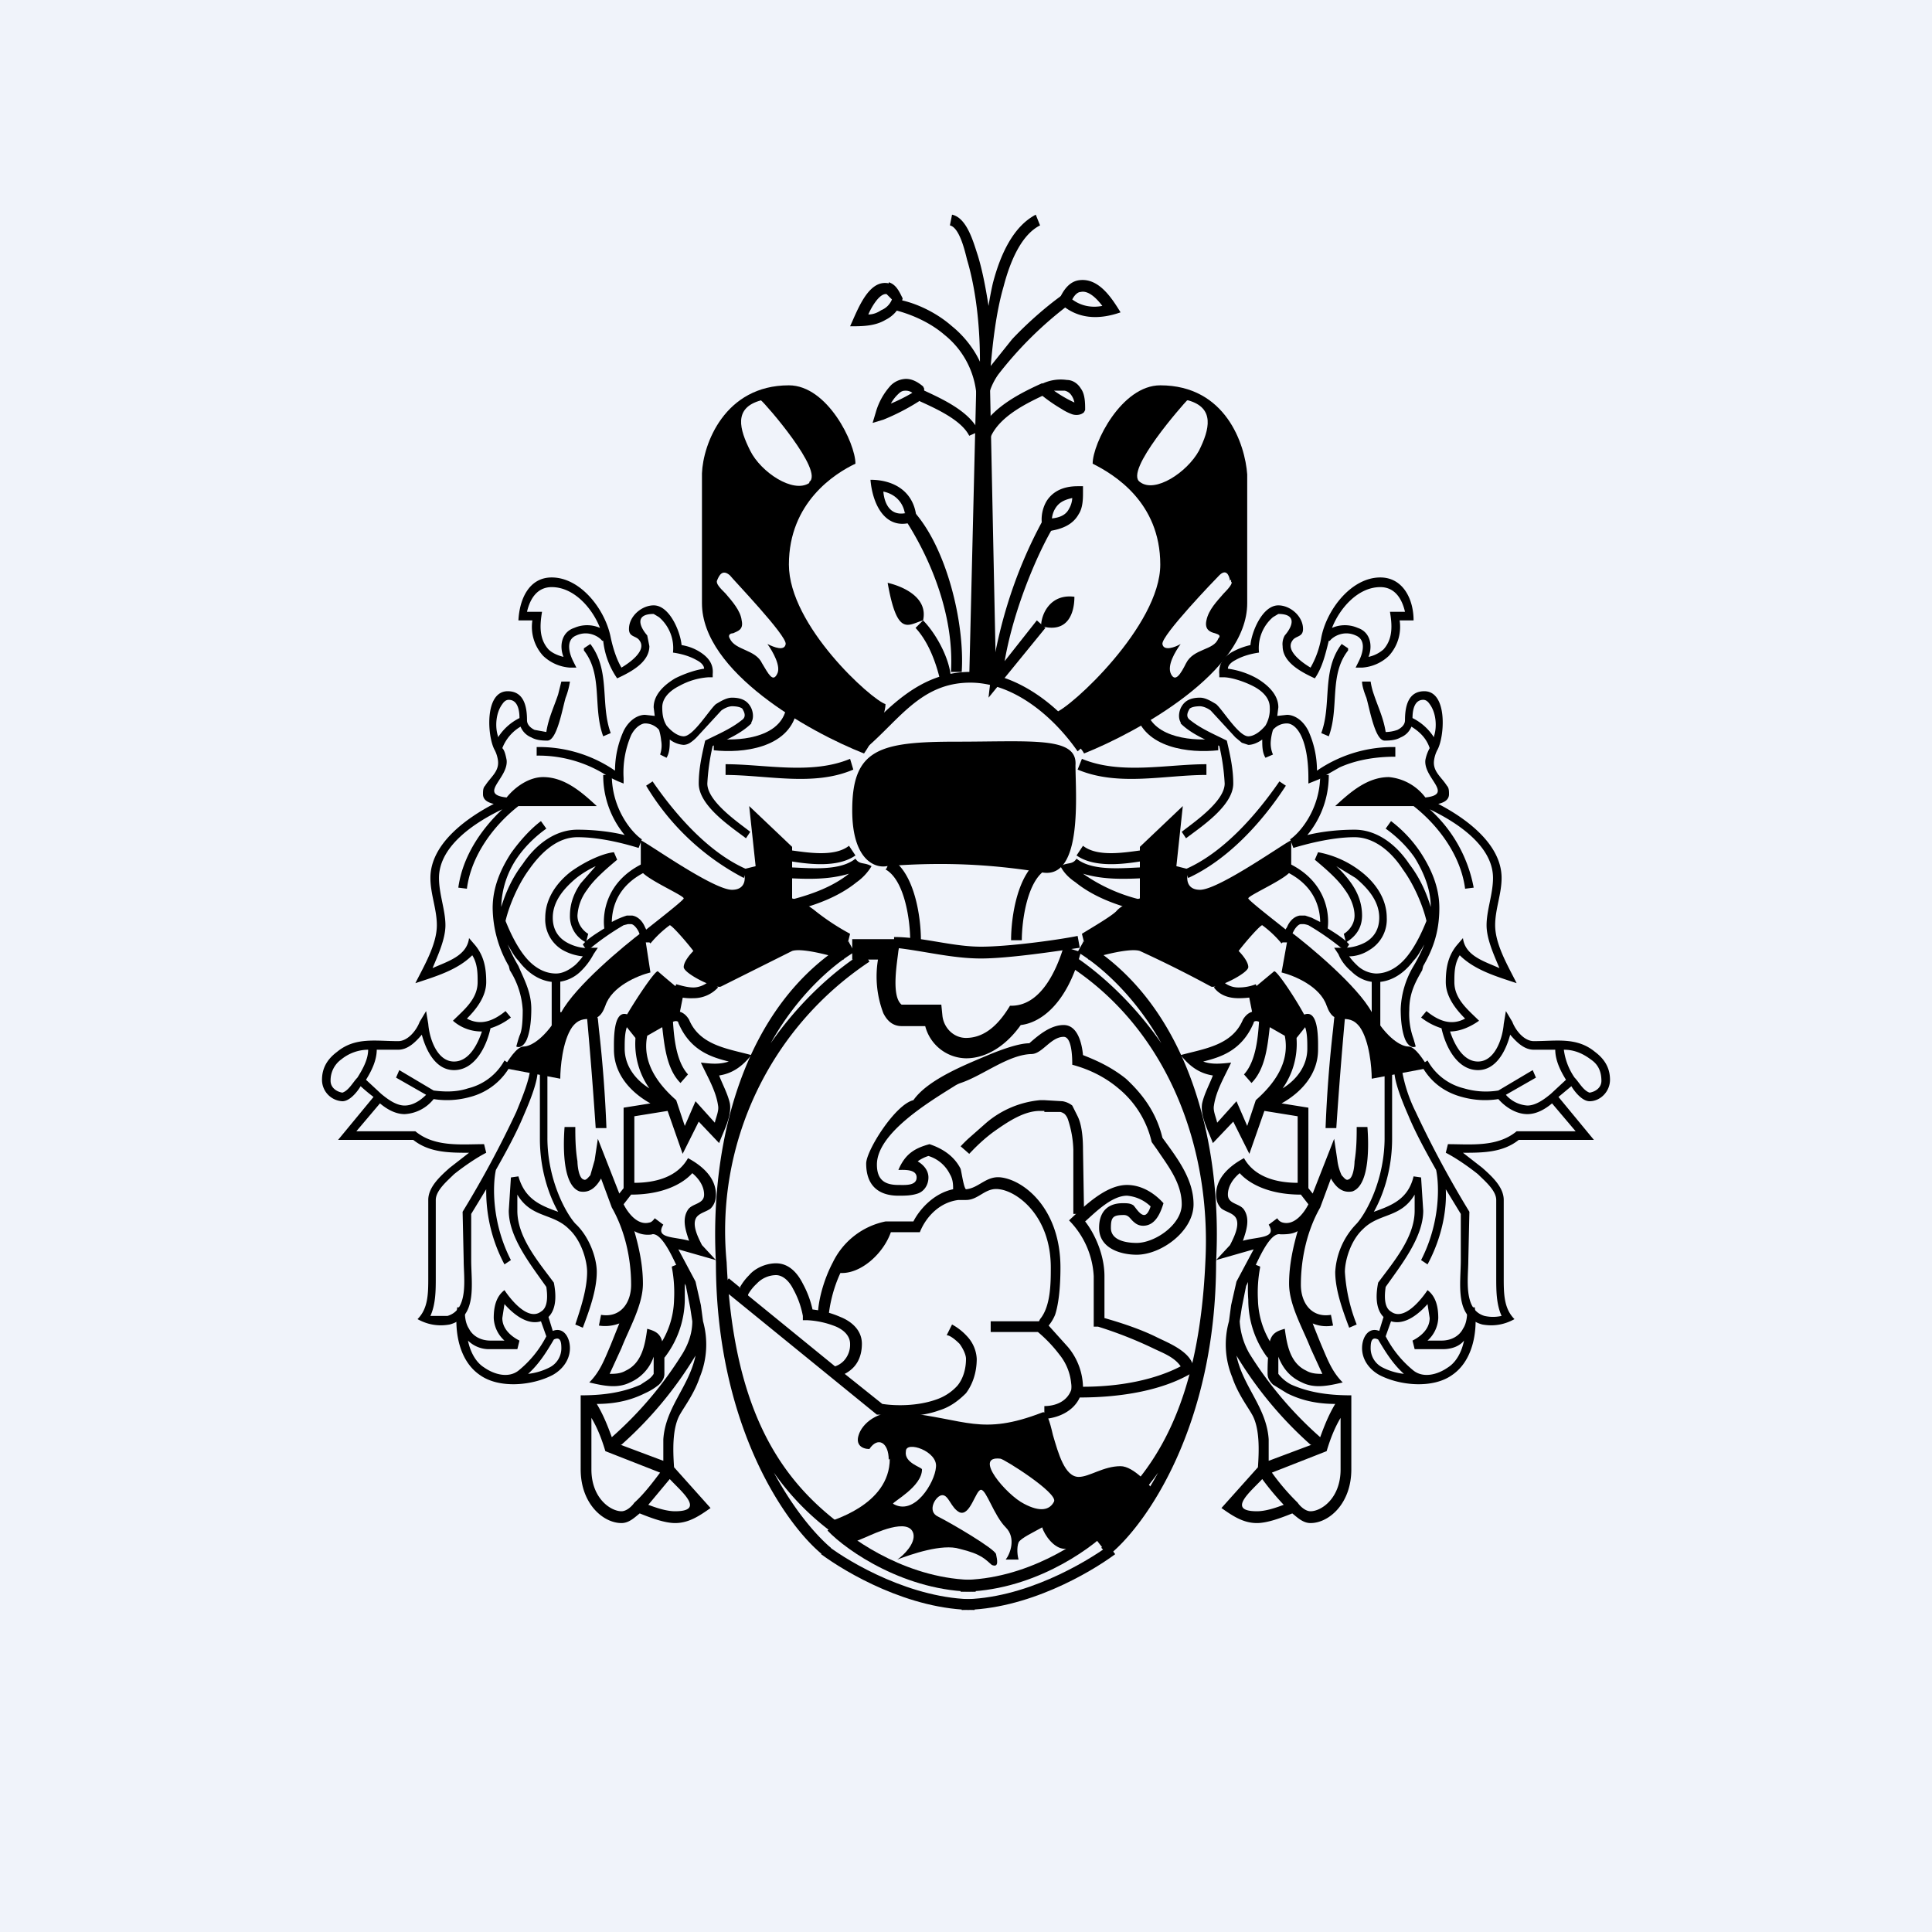 <!-- by TradingView --><svg width="18" height="18" viewBox="0 0 18 18" xmlns="http://www.w3.org/2000/svg"><path fill="#F0F3FA" d="M0 0h18v18H0z"/><path d="M8.09 2.93c.05 0 .09-.02.12-.04a.18.18 0 0 0 .1-.1l-.05-.05c-.07-.01-.15.14-.17.19Zm.19-.3c.07.02.1.09.13.15a.3.3 0 0 1-.16.2c-.1.06-.22.06-.33.06.07-.15.17-.44.36-.4ZM9.99 2.79c.08.06.18.08.28.06-.09-.12-.16-.14-.2-.13-.03 0-.06.03-.08.07Zm.07-.18c.18-.02.3.17.38.3-.2.07-.41.07-.58-.1.04-.1.1-.19.2-.2ZM8.3 3.76a1.6 1.6 0 0 0 .2-.1.1.1 0 0 0-.06-.02c-.02 0-.04 0-.07.03a.36.36 0 0 0-.07.09Zm.14-.23c.05 0 .1.02.16.07l.01.02v.02a.1.1 0 0 1-.02.06.22.22 0 0 1-.03.04 2.05 2.05 0 0 1-.33.17l-.1.03.03-.1a.62.62 0 0 1 .14-.25.21.21 0 0 1 .14-.06ZM9.82 3.64a1.19 1.19 0 0 0 .19.11.17.17 0 0 0-.03-.07.1.1 0 0 0-.06-.04h-.1Zm.25-.02c.03.04.04.1.04.18v.02l-.01.02c-.03.03-.08.03-.11.02a.47.47 0 0 1-.1-.05 1.5 1.5 0 0 1-.2-.14l-.07-.05.08-.04a.4.4 0 0 1 .24-.04c.05 0 .1.03.13.08Z"/><path d="m8.85 2.1.02-.1c.14.03.2.26.24.38.04.13.07.28.1.47a3 3 0 0 1 .04-.21c.07-.27.19-.53.4-.64l.04.1c-.16.08-.27.3-.34.57-.07.24-.1.52-.12.74l.2-.25c.16-.17.35-.33.48-.42l.06.09a3.5 3.5 0 0 0-.67.66.6.6 0 0 0-.1.24h-.1a.8.8 0 0 0-.3-.61c-.15-.13-.34-.2-.46-.23l.02-.1c.13.02.34.1.51.25.1.08.2.2.26.33 0-.43-.06-.75-.12-.95-.02-.08-.07-.3-.16-.32Zm.86 1.47.04.1c-.17.08-.43.2-.52.4l-.1-.05c.1-.22.38-.36.58-.45Zm-1.18.15.04-.1c.17.08.46.2.55.4l-.09.04c-.08-.16-.35-.27-.5-.34ZM8.42 4.82l.08-.07c.32.34.49 1.06.46 1.51h-.1c.03-.5-.17-1.03-.44-1.44Zm1.3.02.1.06c-.13.21-.37.74-.46 1.26l.3-.38.08.07-.53.65c.06-.58.23-1.15.51-1.66Zm-.86 1.5h-.1c-.04-.17-.11-.36-.23-.49l.07-.07c.12.12.26.37.26.56Z"/><path d="m9.03 6.32.07-2.9h.12l.06 2.9h-.25ZM6.65 7v-.12c.22.03.6 0 .67-.26l.1.02c-.08.33-.5.38-.77.35ZM11.35 7v-.12c-.22.03-.6 0-.67-.26l-.1.02c.08.33.5.38.77.35ZM9.09 14.83c-.65 0-1.2-.38-1.38-.57l.07-.07c.18.17.7.53 1.31.53v.1Z"/><path d="M9.08 15c-.61 0-1.2-.35-1.43-.52l.06-.08c.21.16.79.5 1.37.5v.1ZM8.95 14.83c.65 0 1.19-.38 1.38-.57l-.07-.07c-.18.17-.7.53-1.31.53v.1Z"/><path d="M8.96 15c.61 0 1.2-.35 1.43-.52l-.06-.08c-.22.16-.79.5-1.37.5v.1Z"/><path fill-rule="evenodd" d="M8.28 13.6c0-.16-.1-.22-.18-.1-.07 0-.13-.04-.1-.13.03-.1.17-.24.42-.21.58.06.72.22 1.29 0 .04-.02.07.08.1.21.05.17.11.39.24.39.1 0 .23-.1.39-.1.12 0 .28.18.34.27l-.5.5-.11-.14c-.04.05-.14.14-.25.14-.1 0-.19-.13-.21-.2-.07.04-.2.1-.22.14-.02.05-.01.13 0 .16h-.12c.04-.05.1-.2 0-.3-.11-.11-.18-.35-.23-.35-.05 0-.1.25-.2.21-.08-.04-.1-.16-.16-.16s-.15.15-.04.2c.12.06.53.3.54.35.01.05.03.13-.04.1-.06-.05-.09-.1-.3-.15-.16-.05-.45.05-.58.1.06-.04.17-.15.15-.24-.04-.16-.37 0-.44.03l-.12.05c-.02 0-.18-.12-.26-.18.04-.02.6-.16.6-.6Zm1.54.39c.04-.08-.47-.4-.5-.4-.26-.03.06.34.22.42.15.08.24.06.28-.02Zm-1.23-.3c0-.02-.17-.06-.15-.17 0-.1.3 0 .28.15-.01.14-.2.46-.4.34 0-.02.27-.16.27-.32Z"/><path d="M8.18 8.94h-.24v-.19h.45l-.02.11c-.01.1-.07.42.03.5h.37l.01.1c.01.11.1.21.22.21.19 0 .32-.15.41-.3.28.01.43-.32.5-.55l.16.05c-.13.49-.38.66-.56.68-.12.17-.3.31-.51.31a.4.4 0 0 1-.38-.3H8.4c-.09 0-.14-.06-.17-.12a.96.96 0 0 1-.05-.5Z"/><path d="M8.33 8.83v-.1c.27 0 .54.09.81.09.25 0 .7-.06.9-.1l.02.11c-.2.03-.66.1-.92.1-.27 0-.53-.07-.8-.1ZM6.82 8.29c-.18 0-.82-.46-.85-.46v.27c0 .07.4.24.4.27 0 .02-.34.28-.36.3 0 .02.03.1.05.12a1 1 0 0 1 .18-.17c.02 0 .16.16.22.24-.03.03-.09.1-.09.15 0 .06.3.21.35.18l.66-.33c.09-.03.35.04.48.08l.06-.24a2.18 2.18 0 0 1-.32-.21.67.67 0 0 0-.22-.12v-.48l-.4-.38.06.56-.12.03c.03.06.04.19-.1.19ZM11.18 8.29c.18 0 .82-.46.85-.46v.27c0 .07-.4.24-.4.27 0 .02.34.28.36.3 0 .02-.03.1-.05.12a1 1 0 0 0-.18-.17c-.02 0-.16.16-.22.24.03.03.09.1.09.15 0 .06-.31.21-.35.18a11 11 0 0 0-.66-.33c-.09-.03-.36.04-.48.08l-.06-.24c.08-.05.27-.16.32-.21.05-.06.16-.1.22-.12v-.48l.4-.38-.06.56.12.03c-.03.06-.04.19.1.19ZM5.47 9.48v.01l.09-.06v.03l.01.03.01.1a12.26 12.26 0 0 1 .07.92h-.1a44.33 44.33 0 0 0-.08-1.02ZM12.53 9.48v.01l-.09-.06v.02a.22.22 0 0 0-.01.04l-.01.1a12.1 12.1 0 0 0-.07.92h.1a44.26 44.26 0 0 1 .08-1.02Z"/><path fill-rule="evenodd" d="M6.42 9.5c.1.24.36.27.58.33-.08.1-.17.17-.3.19.03.08.08.17.1.26.02.12-.06.26-.1.37l-.19-.2-.15.3-.14-.4-.31.05v.62c.19 0 .4-.05.5-.23.13.07.26.18.26.34 0 .06-.02.1-.05.13-.04.03-.1.04-.13.08-.05.07.02.2.05.26l.13.14-.35-.1.16.3.05.22.02.15a.8.8 0 0 1-.03.52c-.05.15-.14.27-.18.34-.08.13-.07.35-.06.5l.34.38c-.1.07-.2.14-.33.14-.1 0-.23-.05-.33-.09-.05.04-.1.09-.17.09-.17 0-.38-.18-.38-.5V13c.19 0 .38-.02.56-.1.04-.03.09-.05.12-.1v-.16a.4.4 0 0 1-.22.24c-.12.06-.25.03-.38 0 .1-.1.14-.21.2-.35l.08-.2a.37.37 0 0 1-.19.02l.02-.1c.18.03.28-.11.28-.28 0-.25-.06-.51-.18-.72l-.1-.27c-.04.07-.1.14-.2.12-.17-.06-.15-.47-.14-.6h.1c0 .08 0 .2.02.32 0 .03.01.16.06.17.02.01.04-.02.06-.04l.04-.14.03-.2.2.51.04-.05v-.75l.25-.04c-.18-.1-.34-.27-.34-.5 0-.08-.01-.37.12-.33.06.01.1.09.13.13l.22-.13a.2.2 0 0 1 .1-.03c.06 0 .1.03.13.08Zm-.25.07-.14.08c-.05.25.1.45.27.6l.08.24.1-.23.18.2c.01-.05.04-.11.03-.16-.02-.14-.1-.27-.16-.4.09.01.17.02.26-.01-.16-.04-.36-.1-.47-.36 0-.02-.03-.02-.05-.01.01.15.03.37.14.49l-.07.08c-.13-.13-.15-.35-.17-.52Zm-.25.1-.08-.1c-.02.06-.02.13-.02.2 0 .16.1.29.23.37a.72.72 0 0 1-.13-.46Zm-.04 1.46-.07.09c.04.08.13.2.24.17.01 0 .03-.01.05-.04l.08.06c-.08.13.1.11.24.15-.03-.09-.07-.2-.01-.29.04-.06.15-.05.15-.14 0-.08-.05-.15-.11-.2-.08.09-.26.2-.57.2Zm.2.37a.25.25 0 0 1-.17-.03c.04.14.08.31.08.49 0 .2-.13.42-.2.6l-.11.24c.04 0 .1 0 .15-.03.15-.07.18-.24.2-.39.07.02.12.04.14.12l.02.13v.17c0 .04-.02.07-.05.1a.56.56 0 0 1-.13.08c-.1.05-.24.1-.45.1.06.1.1.2.14.31a3.5 3.5 0 0 0 .66-.78c.06-.1.09-.2.09-.3l-.02-.13-.04-.2c-.06-.11-.2-.51-.32-.48Zm-.3 1.96.4.15v-.2c.02-.3.24-.49.3-.78a3.6 3.6 0 0 1-.69.83Zm.37.26-.51-.2c-.03-.1-.07-.21-.13-.31v.48c0 .27.18.39.28.39.05 0 .1-.05.12-.08.09-.08.18-.2.24-.28Zm.09.06c.1.11.34.3.05.3-.08 0-.17-.03-.25-.06l.2-.24ZM11.58 9.5c-.1.24-.36.27-.58.33.08.1.17.17.3.19-.03.08-.08.17-.1.26-.02.12.06.26.1.37l.19-.2.15.3.14-.4.31.05v.62c-.19 0-.4-.05-.5-.23-.13.07-.26.18-.26.34 0 .06.02.1.05.13.04.03.1.04.13.08.05.07-.02.2-.05.26l-.13.14.35-.1-.16.3-.05.22-.02.15a.8.8 0 0 0 .03.52c.05.15.14.27.18.34.08.13.07.35.06.5l-.34.38c.1.07.2.14.33.14.1 0 .23-.05.33-.09.05.04.1.09.17.09.17 0 .38-.18.38-.5V13c-.19 0-.38-.02-.56-.1a.36.36 0 0 1-.12-.1v-.16c.05.13.13.2.22.24.12.06.25.03.38 0-.1-.1-.14-.21-.2-.35a9.18 9.18 0 0 1-.08-.2c.07.03.14.03.19.02l-.02-.1c-.18.03-.28-.11-.28-.28 0-.25.06-.51.18-.72l.1-.27c.04.07.1.14.2.12.17-.06.15-.47.14-.6h-.1c0 .08 0 .2-.02.32 0 .03-.01.16-.06.17-.02.01-.04-.02-.06-.04a.45.45 0 0 1-.04-.14l-.03-.2-.2.51-.04-.05v-.75l-.25-.04c.18-.1.34-.27.34-.5 0-.08.01-.37-.12-.33-.06.01-.1.09-.13.13l-.22-.13a.2.2 0 0 0-.1-.03c-.06 0-.1.03-.13.08Zm.25.07.14.08c.05.25-.1.45-.27.6l-.08.24-.1-.23-.18.2c-.01-.05-.04-.11-.03-.16.02-.14.1-.27.16-.4-.09.01-.18.02-.26-.01.16-.04.36-.1.47-.36 0-.02.03-.02.05-.01-.01.15-.03.37-.14.49l.07.08c.13-.13.15-.35.17-.52Zm.25.1.08-.1c.02.06.02.13.02.2 0 .16-.1.29-.23.37a.72.72 0 0 0 .13-.46Zm.04 1.46.07.09c-.04.08-.13.2-.24.17a.08.08 0 0 1-.05-.04l-.08.06c.08.13-.1.11-.24.15.03-.09.07-.2.01-.29-.04-.06-.15-.05-.15-.14 0-.08.05-.15.11-.2.08.09.26.2.57.2Zm-.2.37c.06 0 .12 0 .17-.03-.04.14-.08.31-.08.49 0 .2.13.42.2.6l.11.24c-.04 0-.1 0-.15-.03-.15-.07-.18-.24-.2-.39-.07.02-.12.04-.14.12a1.85 1.85 0 0 0-.02.3c0 .04.02.07.05.1l.13.08c.1.05.24.1.45.1-.06.1-.1.2-.14.31a3.5 3.5 0 0 1-.66-.78.69.69 0 0 1-.09-.3l.02-.13.04-.2c.06-.11.2-.51.32-.48Zm.3 1.96-.4.15v-.2c-.02-.3-.24-.49-.3-.78a3.6 3.6 0 0 0 .69.83Zm-.37.26.51-.2c.03-.1.07-.21.13-.31v.48c0 .27-.18.39-.28.39-.05 0-.1-.05-.12-.08a2.1 2.1 0 0 1-.24-.28Zm-.09.06c-.1.11-.34.3-.05.3.08 0 .17-.03.25-.06a2.54 2.54 0 0 1-.2-.24Z"/><path d="M6.13 9.05c-.02-.02-.22.28-.31.44l.15.12.36-.16.04-.2a6.58 6.58 0 0 1-.24-.2ZM11.87 9.05c.02-.02.22.28.3.44l-.14.12-.36-.16-.04-.2.24-.2Z"/><path d="M6.46 9.3a.53.53 0 0 1-.2-.03l.04-.1c.04.01.1.03.16.03s.12-.03.16-.07l.07.07a.31.31 0 0 1-.23.1ZM11.54 9.3c.08 0 .15-.01.2-.03l-.04-.1a.43.43 0 0 1-.16.03.21.21 0 0 1-.16-.07l-.07.07c.06.08.15.1.23.1ZM6.76 7.22v-.1c.37 0 .8.1 1.16-.05l.03.1c-.37.16-.8.05-1.2.05Zm.58.8.01-.1c.16.02.42.07.56-.04l.06.09c-.17.12-.45.08-.63.05Zm.92.07L8.3 8c.22.13.28.54.28.76h-.1c0-.18-.05-.56-.23-.66Zm-.96.09.01-.1c.18 0 .5.05.66-.08.04.06.08.03.15.07a.5.5 0 0 1-.14.15c-.16.13-.37.21-.57.26l-.03-.1c.19-.05.38-.12.53-.24-.2.06-.4.05-.6.04Zm.61.6.05.09c-.2.12-.53.4-.78.85.29-.42.64-.71.87-.85l.05.09a3.01 3.01 0 0 0-1.33 2.8c.06 1.33.47 1.98 1.02 2.41l-.06.09a2.42 2.42 0 0 1-.52-.54c.19.35.39.58.53.7l-.07.07c-.34-.27-1-1.2-1-2.73-.06-1.1.25-2.4 1.24-2.99ZM11.24 7.22v-.1c-.37 0-.8.1-1.16-.05l-.04.1c.38.16.81.05 1.2.05Zm-.58.8-.01-.1c-.16.02-.42.07-.56-.04l-.06.09c.17.12.45.08.63.05Zm-.92.07L9.7 8c-.22.13-.28.54-.28.76h.1c0-.18.05-.56.23-.66Zm.96.09-.01-.1c-.18 0-.5.05-.66-.08-.04.06-.08.03-.15.07.03.06.08.11.14.15.16.13.37.21.57.26l.03-.1a1.57 1.57 0 0 1-.53-.24c.2.06.4.05.6.04Zm-.61.6-.05.09c.2.12.53.4.78.85-.29-.42-.64-.71-.87-.85l-.05.09c.95.58 1.39 1.69 1.33 2.8-.06 1.33-.47 1.98-1.02 2.41l.06.09c.2-.15.37-.33.52-.54-.19.35-.39.58-.53.7l.07.07c.34-.27 1-1.2 1-2.73.06-1.1-.25-2.4-1.24-2.99ZM6.26 11.8l.1-.04v.05l.02.08v.23a.9.9 0 0 1-.19.53l-.07-.08a.8.8 0 0 0 .16-.46 1.26 1.26 0 0 0-.02-.3ZM11.74 11.8l-.1-.04v.05a1.39 1.39 0 0 0-.01.3.9.9 0 0 0 .18.54l.07-.08a.8.8 0 0 1-.16-.46 1.25 1.25 0 0 1 .02-.3ZM6.02 7.32l.06-.04c.22.32.53.67.88.82l-.03.08a2.3 2.3 0 0 1-.91-.86ZM11.98 7.32l-.06-.04c-.22.32-.53.67-.88.82l.03.08c.37-.17.69-.52.91-.86ZM5.1 10.6c0 .39.17.7.26.8.13.12.2.32.2.45 0 .17-.07.36-.13.52l-.07-.03c.05-.15.11-.33.11-.49 0-.1-.05-.29-.17-.4-.15-.15-.35-.1-.48-.32v.15c0 .25.2.48.34.67.02.1.03.24-.05.32l.04.13c.1-.04.16.06.16.16 0 .11-.07.2-.16.25-.19.1-.5.13-.68 0-.19-.13-.24-.4-.21-.63h.07c0 .06 0 .14.04.2.03.06.1.11.2.11h.13a.3.3 0 0 1-.1-.21c0-.1.02-.2.1-.26.06.09.22.29.34.2.07-.04.06-.16.05-.23-.14-.2-.35-.46-.35-.71l.02-.31.07-.01c.06.21.2.27.37.33-.09-.16-.17-.4-.17-.68v-.63h.07v.63Zm-.01 1.85-.05-.14c-.13.04-.26-.07-.34-.16l-.02.13c0 .1.08.17.16.21l-.02.08h-.26a.28.28 0 0 1-.2-.08c.02.1.07.2.15.25.1.07.23.1.32.03a1 1 0 0 0 .26-.32Zm-.17.35a.58.58 0 0 0 .2-.06.2.2 0 0 0 .11-.18c0-.06-.01-.11-.07-.08-.07.12-.14.23-.24.32ZM12.9 10.6c0 .39-.17.7-.26.8a.7.7 0 0 0-.2.45c0 .17.07.36.13.52l.07-.03a1.59 1.59 0 0 1-.11-.49c0-.1.05-.29.17-.4.15-.15.35-.1.48-.32v.15c0 .25-.2.48-.34.67-.02.1-.03.24.05.32l-.04.13c-.1-.04-.16.06-.16.16 0 .11.07.2.16.25.19.1.5.13.68 0 .19-.13.24-.4.21-.63h-.07c0 .06 0 .14-.04.2-.03.06-.1.11-.2.11h-.13a.3.3 0 0 0 .1-.21c0-.1-.02-.2-.1-.26-.06.09-.22.29-.34.2-.07-.04-.06-.16-.05-.23.14-.2.35-.46.35-.71l-.02-.31-.07-.01c-.05.21-.2.27-.37.33.09-.16.17-.4.17-.68v-.63h-.07v.63Zm.01 1.85.05-.14c.13.04.26-.07.34-.16l.02.13c0 .1-.08.17-.16.21l.02.08h.26c.09 0 .16-.03.2-.08-.02.1-.07.2-.15.25-.1.07-.23.1-.32.03a1 1 0 0 1-.26-.32Zm.17.35a.58.58 0 0 1-.2-.06.2.2 0 0 1-.11-.18c0-.06.01-.11.07-.08.07.12.14.23.24.32Z"/><path d="M4.91 5.7h.14c-.02.12-.03.25.06.35.04.04.1.06.14.07-.04-.1-.02-.23.1-.27a.3.3 0 0 1 .24 0c-.07-.18-.24-.38-.45-.38-.13 0-.2.1-.23.23Zm.7.27c-.03-.04-.13-.1-.24-.05-.1.04-.07.16-.03.24l.03.06h-.06a.4.4 0 0 1-.25-.11.4.4 0 0 1-.1-.33h-.13c.01-.2.1-.4.31-.4.27 0 .5.3.55.56.03.14.07.23.1.28.05-.03.24-.15.17-.25-.03-.05-.1-.03-.1-.11 0-.12.12-.22.23-.22.15 0 .25.25.26.37.06.01.12.03.18.07.06.04.12.1.11.2v.03H6.6a.65.65 0 0 0-.27.08c-.1.05-.16.12-.16.2 0 .07.01.12.04.17.05.06.11.1.16.1.09 0 .24-.25.3-.3.05-.03.1-.06.15-.06.09 0 .14.03.17.08.02.03.04.1.01.15v.01c-.1.1-.25.16-.36.21a2 2 0 0 0-.05.35c0 .17.3.37.4.45l-.04.06c-.13-.1-.44-.3-.44-.51 0-.14.03-.27.06-.4.12-.06.24-.11.34-.19.03-.02.04-.05.01-.1 0-.01-.03-.03-.1-.03-.02 0-.06.01-.1.04l-.23.25a.37.37 0 0 1-.06.05.12.12 0 0 1-.06.02.24.24 0 0 1-.13-.05c0 .06 0 .12-.03.17l-.06-.03a.26.26 0 0 0 .01-.13.5.5 0 0 0-.02-.1.17.17 0 0 0-.13-.06c-.03 0-.09.03-.13.11a.88.88 0 0 0-.07.4v.05l-.05-.02a1.27 1.27 0 0 1-.1-.05A1.18 1.18 0 0 0 5 7.04v-.08a1.25 1.25 0 0 1 .7.2l.03.02a.9.9 0 0 1 .08-.37c.05-.1.13-.15.2-.15l.09.01-.01-.08c0-.12.1-.21.2-.27.1-.05.2-.08.27-.09 0-.03-.03-.06-.07-.08-.07-.04-.15-.06-.22-.07a.38.38 0 0 0-.13-.33l-.05-.03c-.18 0-.13.12-.06.2l.02.1c0 .15-.17.24-.3.3a.75.75 0 0 1-.13-.35ZM13.09 5.7h-.14c.02.12.03.25-.06.35a.31.31 0 0 1-.14.07c.04-.1.02-.23-.1-.27a.3.3 0 0 0-.24 0c.07-.18.24-.38.45-.38.13 0 .2.1.23.23Zm-.7.27c.03-.04.13-.1.24-.05.1.04.07.16.03.24l-.03.06h.06a.4.4 0 0 0 .25-.11.4.4 0 0 0 .1-.33h.13c0-.2-.1-.4-.31-.4-.27 0-.5.3-.55.56a.85.85 0 0 1-.1.28c-.05-.03-.24-.15-.17-.25.03-.05.1-.03.1-.11 0-.12-.12-.22-.23-.22-.15 0-.25.25-.26.37a.65.65 0 0 0-.18.07c-.06.04-.12.1-.11.2v.03h.04c.06 0 .17.03.27.08s.16.12.16.2a.3.3 0 0 1-.04.17c-.05.06-.11.1-.16.1-.09 0-.24-.25-.3-.3-.05-.03-.1-.06-.15-.06-.09 0-.14.03-.17.08-.02.03-.04.1-.01.15v.01c.1.1.25.16.36.21a2 2 0 0 1 .05.35c0 .17-.3.37-.4.45l.04.06c.13-.1.44-.3.44-.51 0-.14-.03-.27-.06-.4-.12-.06-.24-.11-.34-.19-.03-.02-.04-.05-.01-.1 0-.01.03-.03.1-.03.02 0 .06.01.1.04l.23.25.06.05.06.02c.04 0 .09-.02.13-.05 0 .06 0 .12.03.17l.07-.03a.26.26 0 0 1-.02-.13.5.5 0 0 1 .02-.1.17.17 0 0 1 .13-.06c.04 0 .09.03.13.11.04.08.07.21.07.4v.05l.05-.02.05-.02a1.31 1.31 0 0 0 .05-.03l.14-.08c.11-.05.28-.1.52-.1v-.09a1.25 1.25 0 0 0-.7.2l-.03.02a.9.9 0 0 0-.08-.37c-.05-.1-.13-.15-.2-.15l-.09.01.01-.08c0-.12-.1-.21-.2-.27a.77.77 0 0 0-.27-.09c0-.03.03-.06.07-.08.07-.04.15-.06.22-.07a.38.38 0 0 1 .13-.33l.05-.03c.18 0 .13.12.06.2a.16.16 0 0 0-.02.1c0 .15.17.24.3.3.07-.1.1-.23.13-.35Z"/><path d="m5.2 6.47.03-.12h.08a.7.7 0 0 1-.04.15c-.03.1-.08.4-.17.4-.03 0-.1 0-.15-.03a.18.18 0 0 1-.1-.1.4.4 0 0 0-.17.2c.02.02.03.06.04.11.02.17-.27.32 0 .35.08-.1.21-.19.34-.19.2 0 .36.14.5.27h-.73c-.23.18-.44.46-.48.77l-.08-.01c.04-.29.21-.54.41-.73-.23.11-.59.33-.59.64 0 .15.06.3.06.44 0 .13-.07.28-.12.4.13-.06.32-.11.34-.28l.06.07c.08.1.1.21.1.34 0 .14-.1.26-.18.34.13.07.25.02.36-.07l.05.06a.6.6 0 0 1-.19.1c-.04.18-.15.39-.34.39-.17 0-.26-.18-.3-.33-.06.07-.13.14-.22.14h-.2c0 .1-.05.2-.1.28l.14.13c.06.05.14.11.22.11.07 0 .14-.04.2-.1l-.28-.16.03-.07.32.19c.08.01.2.02.32-.02a.53.53 0 0 0 .34-.26l.06.04a.6.6 0 0 1-.38.3.8.8 0 0 1-.34.02.37.37 0 0 1-.27.14c-.09 0-.17-.05-.23-.1l-.22.26h.55c.18.15.43.12.64.12l.02.08c-.08.04-.2.12-.3.2-.06.06-.17.15-.17.24v.72c0 .12 0 .25-.05.36h.16c.2-.06.15-.35.15-.52l-.01-.45a9.49 9.49 0 0 0 .5-.93c.07-.17.12-.3.13-.4l.07.01c0 .1-.06.26-.13.42-.07.17-.17.35-.26.51-.03.14-.04.49.14.84l-.06.04a1.45 1.45 0 0 1-.17-.7l-.14.23v.43c0 .22.06.53-.2.6-.11.02-.21 0-.3-.05.1-.1.1-.24.1-.39v-.72c0-.12.11-.22.2-.3l.18-.14c-.18 0-.37 0-.52-.12h-.7l.33-.4a1.64 1.64 0 0 1-.12-.1c-.03.05-.1.14-.17.14a.2.2 0 0 1-.19-.2c0-.12.06-.2.14-.26.17-.14.36-.1.57-.1.09 0 .17-.1.2-.18l.06-.1.02.12c.01.13.08.35.24.35.14 0 .22-.16.26-.28a.4.4 0 0 1-.27-.1c.1-.1.23-.2.23-.36 0-.08 0-.17-.05-.25-.14.14-.35.2-.53.26.08-.16.2-.36.2-.54 0-.15-.06-.29-.06-.44 0-.32.34-.56.59-.69-.04-.01-.1-.03-.1-.09 0-.03 0-.06.02-.08.05-.08.13-.13.12-.23a.3.3 0 0 0-.03-.1c-.07-.12-.1-.55.12-.55.15 0 .18.14.18.27 0 .04.03.07.07.09l.11.02c.02-.13.07-.23.11-.35Zm-.56.4a.5.5 0 0 1 .2-.18c0-.08-.02-.17-.1-.17-.02 0-.04.01-.06.04-.06.08-.07.21-.04.3Zm.18.56c.07-.06.15-.1.24-.1.1 0 .2.05.29.1h-.53ZM3.43 9.78a.4.4 0 0 0-.25.09.24.24 0 0 0-.1.2c0 .06.05.1.11.11.06-.02.1-.1.14-.14.05-.08.1-.17.1-.26ZM4.57 7.4ZM12.8 6.47a.62.62 0 0 1-.03-.12h-.08c0 .04.02.1.04.15.03.1.08.4.17.4.03 0 .1 0 .15-.03a.18.18 0 0 0 .1-.1c.08.05.14.11.17.2a.38.38 0 0 0-.04.11c-.02.17.27.32 0 .35a.48.48 0 0 0-.34-.19c-.2 0-.36.14-.5.27h.73c.23.18.44.46.48.77l.08-.01a1.3 1.3 0 0 0-.41-.73c.23.11.59.33.59.64 0 .15-.06.3-.06.44 0 .13.07.28.12.4-.13-.06-.32-.11-.34-.28l-.06.07c-.08.1-.1.21-.1.34 0 .14.1.26.18.34-.13.07-.25.02-.36-.07l-.05.06a.6.6 0 0 0 .19.1c.04.18.15.39.34.39.17 0 .26-.18.3-.33.06.07.13.14.22.14h.2c0 .1.05.2.1.28l-.14.13c-.06.05-.14.11-.22.11a.29.29 0 0 1-.2-.1l.28-.16-.03-.07-.32.19a.72.72 0 0 1-.32-.02.53.53 0 0 1-.34-.26l-.06.04c.09.17.23.26.38.3a.8.8 0 0 0 .34.02c.07.08.17.14.27.14.09 0 .17-.05.23-.1l.22.26h-.55c-.18.15-.43.12-.64.12l-.02.08c.08.04.2.12.3.2.06.06.17.15.17.24v.72c0 .12 0 .25.05.36a.36.36 0 0 1-.16 0c-.2-.06-.15-.35-.15-.52l.01-.45a9.54 9.54 0 0 1-.5-.93 1.4 1.4 0 0 1-.13-.4l-.07.01c0 .1.06.26.13.42.07.17.17.35.26.51.03.14.04.49-.14.84l.06.04c.14-.26.18-.52.17-.7l.14.23v.43c0 .22-.06.53.2.6.11.02.21 0 .3-.05-.1-.1-.1-.24-.1-.39v-.72c0-.12-.11-.22-.2-.3l-.18-.14c.18 0 .37 0 .52-.12h.7l-.33-.4.12-.1c.03.05.1.14.17.14.1 0 .19-.09.19-.2 0-.12-.06-.2-.14-.26-.17-.14-.36-.1-.57-.1-.09 0-.17-.1-.2-.18l-.06-.1-.02.12c-.01.13-.08.35-.24.35-.14 0-.22-.16-.26-.28.1 0 .2-.05.27-.1-.1-.1-.23-.2-.23-.36 0-.08 0-.17.05-.25.14.14.35.2.53.26-.08-.16-.2-.36-.2-.54 0-.15.06-.29.06-.44 0-.32-.34-.56-.59-.69.04-.01.1-.03.1-.09 0-.03 0-.06-.02-.08-.05-.08-.13-.13-.12-.23a.3.3 0 0 1 .03-.1c.07-.12.1-.55-.12-.55-.15 0-.18.14-.18.27 0 .04-.03.07-.07.09a.34.34 0 0 1-.11.02c-.02-.13-.07-.23-.11-.35Zm.56.4a.5.5 0 0 0-.2-.18c0-.08.02-.17.1-.17.02 0 .04.01.06.04.06.08.07.21.04.3Zm-.18.56a.38.38 0 0 0-.24-.1c-.1 0-.2.05-.29.1h.53Zm1.39 2.35c.09 0 .17.03.25.09.06.04.1.1.1.2 0 .06-.05.1-.11.11-.06-.02-.1-.1-.14-.14a.59.59 0 0 1-.1-.26ZM13.43 7.4Z"/><path d="M5.22 9.43c-.14.25-.28.32-.34.32-.07 0-.15.14-.19.2l.53.1c0-.1.02-.35.11-.48.12-.16.23.02.31-.2.06-.18.3-.28.42-.31L6 8.67c-.2.15-.64.52-.77.76ZM12.78 9.43c.14.25.28.32.34.32.07 0 .15.14.19.2l-.53.1c0-.1-.02-.35-.11-.48-.12-.16-.23.02-.31-.2-.06-.18-.3-.28-.42-.31l.07-.39c.2.15.64.52.77.76Z"/><path d="M5.7 8.6c0-.14.05-.35.32-.48l-.04-.07c-.32.16-.37.44-.35.6-.08.05-.16.1-.2.15l.04.06a2.41 2.41 0 0 1 .34-.24l.04-.01h.03c.02 0 .05.03.07.07l.04.1h.07a.51.51 0 0 0-.05-.14c-.02-.05-.06-.1-.12-.11h-.05a.76.76 0 0 0-.14.06ZM12.3 8.6c0-.14-.05-.35-.32-.48l.04-.07c.32.16.37.44.35.6.08.05.16.1.2.15l-.04.06a2.43 2.43 0 0 0-.34-.24.24.24 0 0 0-.04-.01h-.03c-.02 0-.05.03-.07.07a.43.43 0 0 0-.04.1h-.07c0-.04.02-.1.05-.14.02-.05.06-.1.12-.11h.05l.06.02.08.04ZM5.14 9.58v-.47h.08v.47h-.08ZM12.86 9.58v-.47h-.08v.47h.08ZM5.44 6.04 5.5 6c.19.25.09.56.19.83l-.07.03c-.1-.27 0-.57-.18-.8ZM12.56 6.04 12.5 6c-.19.25-.09.56-.19.83l.07.03c.1-.27 0-.57.18-.8Z"/><path d="M5.7 7.22c0 .32.19.54.28.6l-.03.08c-.1-.03-.34-.1-.57-.1-.18 0-.33.13-.45.3-.11.15-.19.35-.22.48.04.1.1.23.18.33.08.1.18.16.29.16.06 0 .12-.03.18-.08a.55.55 0 0 0 .07-.08.48.48 0 0 1-.19-.06.33.33 0 0 1-.16-.3c0-.18.11-.33.24-.43.14-.1.3-.17.4-.18l.03.07c-.12.1-.22.19-.28.28a.44.44 0 0 0-.09.24c0 .1.08.16.1.17l-.02.08a.27.27 0 0 1-.15-.25c0-.1.03-.2.1-.3l.14-.16a.92.92 0 0 0-.18.11c-.12.1-.22.22-.22.37 0 .12.06.19.13.23.07.04.16.06.22.05h.07l-.04.06a.63.63 0 0 1-.12.16.35.35 0 0 1-.23.1c-.14 0-.26-.08-.35-.2-.04-.04-.07-.1-.1-.15a1.58 1.58 0 0 0 .1.2c.05.12.12.24.12.4 0 .14-.02.23-.04.28-.02.05-.06.09-.1.07l.02-.07.01-.03c.02-.04.03-.11.03-.24a.77.77 0 0 0-.12-.37L4.74 9a1.1 1.1 0 0 1-.15-.54c0-.2.08-.37.17-.51.1-.14.2-.24.28-.3l.05.07c-.07.05-.18.14-.27.27a.84.84 0 0 0-.15.46c.04-.13.1-.27.2-.4.12-.18.3-.32.51-.32.16 0 .32.02.44.05a.87.87 0 0 1-.2-.56h.07ZM12.3 7.22c0 .32-.19.54-.28.6l.03.08c.1-.03.35-.1.57-.1.18 0 .34.13.45.3.11.15.19.35.22.48-.04.1-.1.23-.18.33-.08.1-.18.16-.29.16a.27.27 0 0 1-.18-.08.54.54 0 0 1-.07-.08c.06 0 .13-.02.19-.06a.33.33 0 0 0 .16-.3c0-.18-.11-.33-.24-.43a.92.92 0 0 0-.4-.18l-.03.07c.12.1.22.19.28.28.06.08.09.17.09.24 0 .1-.08.16-.1.17l.02.08c.05-.03.15-.1.15-.25 0-.1-.03-.2-.1-.3a1.05 1.05 0 0 0-.14-.16l.18.11c.12.1.22.22.22.37 0 .12-.06.19-.13.23a.43.43 0 0 1-.22.05h-.07l.04.06c.02.05.06.11.12.16.06.06.14.1.23.1.14 0 .26-.08.35-.2.04-.04.07-.1.1-.15a1.56 1.56 0 0 1-.1.2.84.84 0 0 0-.12.4c0 .14.02.23.04.28.02.05.06.09.1.07l-.02-.07-.01-.03a.67.67 0 0 1-.03-.24c0-.15.05-.25.12-.37l.01-.04c.08-.14.15-.3.15-.54 0-.2-.08-.37-.17-.51a1.2 1.2 0 0 0-.28-.3l-.05.07c.07.05.18.14.27.27.08.13.15.29.15.46-.04-.13-.1-.27-.2-.4-.12-.18-.3-.32-.51-.32-.16 0-.32.02-.44.05.1-.12.2-.31.2-.56h-.07Z"/><path fill-rule="evenodd" d="m6.9 12-.11-.09-.07.09 1.45 1.18h.02c.14.02.37.03.56-.04.1-.03.18-.09.25-.16.06-.08.1-.19.1-.32a.33.33 0 0 0-.09-.21.53.53 0 0 0-.14-.11l-.05.1c.03 0 .08.04.12.08.03.04.06.1.06.14 0 .1-.03.19-.08.25a.47.47 0 0 1-.2.13c-.17.06-.37.06-.5.04l-.35-.28a.3.3 0 0 0 .06-.04c.06-.05.1-.13.1-.24 0-.13-.1-.21-.2-.25a.9.9 0 0 0-.26-.07.91.91 0 0 0-.09-.24c-.05-.1-.13-.19-.25-.19-.1 0-.2.05-.25.11a.51.51 0 0 0-.09.12Zm.07.07.81.66a.2.2 0 0 0 .08-.05.22.22 0 0 0 .06-.16c0-.06-.04-.12-.13-.16a.82.82 0 0 0-.27-.06h-.04v-.04a.82.82 0 0 0-.09-.25c-.04-.08-.1-.13-.16-.13a.25.25 0 0 0-.18.08.41.41 0 0 0-.08.1Z"/><path d="M9.62 9.82c-.22 0-.46.2-.67.27a.27.27 0 0 0-.06.03c-.24.15-.72.44-.72.73 0 .14.07.19.2.19.06 0 .17.01.17-.07s-.12-.07-.17-.07c.06-.14.14-.2.29-.24.12.04.23.11.29.23.01.04.03.18.05.19.12-.01.19-.13.33-.11.22.03.55.3.55.84 0 .2-.02.35-.05.44a.39.39 0 0 1-.06.1l.18.2a.6.6 0 0 1 .14.37c.36 0 .68-.07.91-.19-.06-.09-.18-.13-.26-.17a3.83 3.83 0 0 0-.51-.2h-.04v-.47a.8.8 0 0 0-.23-.52c.14-.13.34-.33.54-.33.13 0 .25.07.34.17-.03.1-.08.21-.19.21a.12.12 0 0 1-.08-.03c-.04-.03-.05-.07-.1-.07-.1 0-.12.02-.12.12 0 .12.15.14.24.14.17 0 .42-.17.42-.36 0-.2-.13-.36-.23-.51l-.05-.07a.91.91 0 0 0-.31-.5c-.13-.11-.28-.18-.43-.22 0-.05 0-.26-.08-.26-.12 0-.2.16-.3.16Zm.44 3.2c-.06.13-.2.19-.33.2v-.12c.1 0 .21-.04.25-.15a.2.2 0 0 0 0-.06.5.5 0 0 0-.11-.27 1.3 1.3 0 0 0-.2-.21h-.44v-.1h.45l.01-.02c.1-.12.1-.34.1-.48 0-.48-.31-.71-.48-.73-.13-.02-.19.1-.31.1h-.07c-.17.02-.3.15-.36.3H8.3c-.07.2-.28.39-.47.38-.07.15-.1.3-.11.4h-.1c0-.13.05-.33.14-.5a.7.7 0 0 1 .49-.38h.26c.05-.1.18-.26.37-.3 0-.04 0-.09-.03-.14a.33.33 0 0 0-.2-.17.34.34 0 0 0-.1.05c.05.03.1.08.1.15 0 .07-.04.13-.1.15-.06.02-.12.02-.18.02-.18 0-.3-.09-.3-.3 0-.12.27-.55.44-.59.14-.2.51-.34.72-.43.1-.04.26-.1.36-.1.09-.08.2-.17.32-.17.13 0 .17.17.18.28.1.04.25.1.4.22.14.13.28.3.34.55.13.18.29.38.29.62 0 .25-.3.47-.53.47-.15 0-.35-.06-.35-.25 0-.15.08-.23.22-.23.04 0 .07 0 .1.02.02.02.06.09.1.09.03 0 .05-.05.06-.08a.36.36 0 0 0-.22-.1c-.14 0-.29.15-.39.24.08.1.18.3.18.51v.39c.14.04.33.1.49.18.1.05.34.14.34.3v.03l-.03.01c-.26.15-.63.22-1.03.22Zm-1.9-1.5c-.06.1-.16.19-.27.23.07-.1.16-.19.28-.24Z"/><path d="M9.73 10.35h-.04c-.15 0-.3.1-.44.2-.12.09-.2.18-.22.2l-.08-.07a1.28 1.28 0 0 1 .07-.07l.17-.15a.9.9 0 0 1 .5-.21h.04l.17.01a.2.2 0 0 1 .09.04l.05.1c.03.06.05.16.05.31l.01.6H10v-.6a.98.98 0 0 0-.05-.28.13.13 0 0 0-.03-.05.1.1 0 0 0-.04-.02h-.15ZM7.94 7.55c0 .46.21.54.32.52.62-.05 1.09 0 1.46.06.37.05.3-.74.3-1 .02-.27-.4-.22-1.11-.22-.72 0-.97.07-.97.64Z"/><path fill-rule="evenodd" d="M6.54 5.62c0 .64 1 1.2 1.51 1.4.07-.1.2-.34.2-.46-.13-.04-.9-.73-.9-1.3 0-.58.43-.85.62-.94 0-.19-.26-.73-.62-.73-.6 0-.8.55-.81.82v1.2Zm1-1.13c.14-.1-.41-.73-.45-.76-.26.07-.2.27-.1.47.1.2.4.4.55.3Zm-.74.87c-.07-.06-.1 0-.12.05-.01.03.03.07.08.12.06.07.14.16.15.25.02.09-.04.1-.08.12-.03 0-.05.02-.03.05.05.11.24.1.3.23.06.1.1.18.14.1.04-.07-.04-.21-.09-.28.06.03.16.07.17 0 .01-.08-.49-.6-.52-.64ZM10.1 7.02c.5-.2 1.52-.76 1.52-1.4v-1.2c-.02-.28-.2-.83-.81-.83-.36 0-.63.54-.63.73.2.1.63.36.63.94 0 .57-.84 1.34-.98 1.38 0 .08.1.18.17.26.04.04.08.08.1.12Zm.96-3.29c-.03.03-.59.66-.44.76.14.11.44-.09.55-.29.1-.2.15-.4-.1-.47Zm.4 1.68c-.01-.06-.04-.11-.1-.05-.04.04-.54.56-.53.64.01.07.12.03.17 0-.05.07-.13.2-.09.28.04.08.09 0 .14-.1.07-.14.26-.12.3-.23.03-.03 0-.04-.03-.05-.04-.01-.1-.03-.08-.12.02-.1.1-.18.16-.25.05-.05.09-.1.07-.11V5.4Z"/><path d="M8.54 4.85c-.01-.26-.2-.38-.43-.38.02.24.15.5.43.38Zm-.1-.07c-.14.03-.2-.08-.21-.2.1.02.18.09.2.2ZM9.8 4.83c.1-.01.14-.05.16-.09a.22.22 0 0 0 .03-.1c-.09.02-.13.05-.16.1a.22.22 0 0 0-.03.1Zm-.05-.16c.05-.08.14-.14.29-.14h.05v.06c0 .05 0 .14-.04.2-.05.09-.14.14-.29.16h-.05V4.9a.34.34 0 0 1 .04-.23ZM8.27 5.43c.13.03.38.13.33.35-.14.04-.24.16-.33-.35ZM9.7 5.83c0-.1.08-.3.31-.27 0 .15-.06.35-.32.27ZM8.02 7l-.06-.08c.3-.31.6-.66 1.08-.66.43 0 .84.32 1.08.67l-.08.07c-.23-.33-.6-.64-1-.64-.48 0-.68.38-1.02.65Z"/></svg>